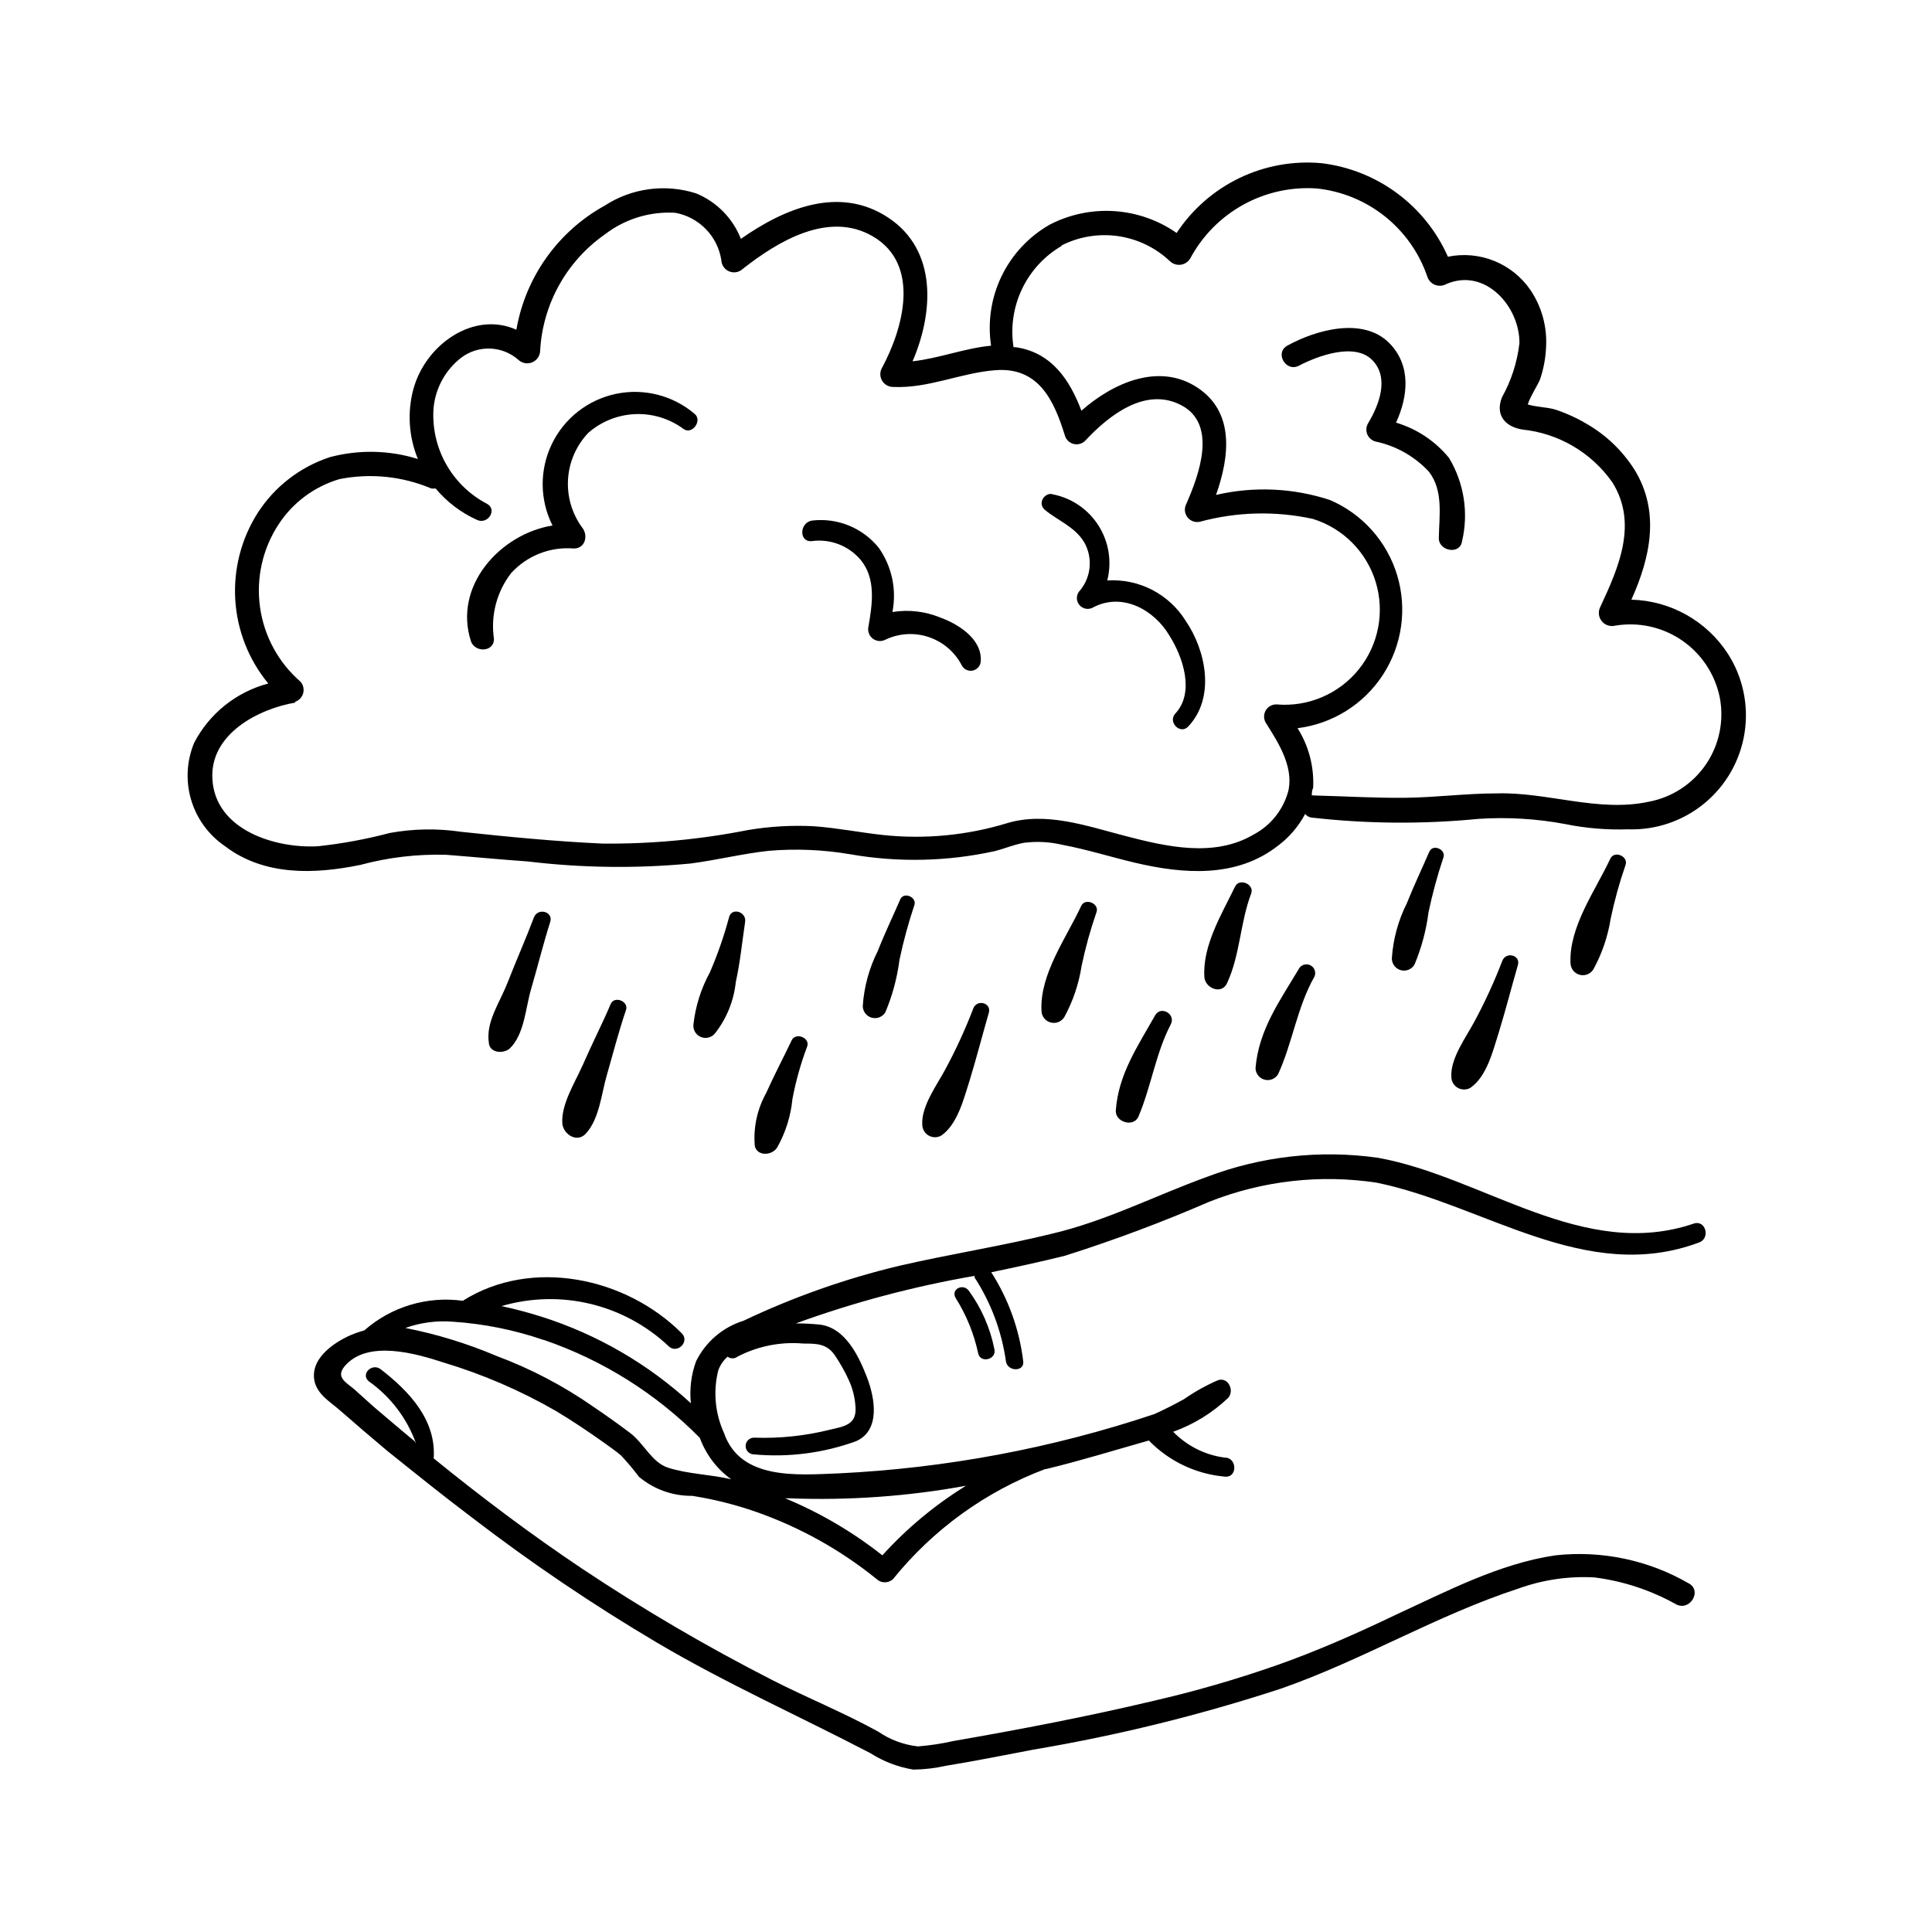 <?xml version="1.0" encoding="UTF-8"?>
<!-- Uploaded to: SVG Repo, www.svgrepo.com, Generator: SVG Repo Mixer Tools -->
<svg fill="#000000" width="800px" height="800px" version="1.1" viewBox="144 144 512 512" xmlns="http://www.w3.org/2000/svg">
 <g>
  <path d="m240.54 496.58c-1.523 0.402-3.008 0.941-4.434 1.613-3.727 1.812-8.766 5.289-8.918 10.078-0.152 4.785 4.133 7.004 7.004 9.574 4.082 3.578 8.16 7.055 12.293 10.531 7.406 5.938 14.762 11.883 22.52 17.727 15.707 12.066 32.129 23.168 49.172 33.254 18.34 10.832 37.684 19.445 56.527 29.27 3.445 2.195 7.305 3.672 11.336 4.332 2.898-0.031 5.785-0.371 8.613-1.004 7.758-1.258 15.469-2.82 23.176-4.281v-0.004c22.309-3.75 44.305-9.172 65.801-16.223 21.461-7.508 41.109-19.398 62.723-26.449 6.449-2.332 13.305-3.344 20.152-2.973 7.633 0.961 15.004 3.391 21.715 7.156 3.68 1.863 6.953-3.68 3.273-5.594-10.684-6.168-23.055-8.766-35.316-7.406-14.812 2.168-28.867 9.574-42.32 15.77-10.531 5.039-21.008 9.672-31.941 13.504v-0.004c-10.539 3.672-21.27 6.766-32.145 9.273-17.582 4.18-35.266 7.559-53.203 10.68h0.004c-3.07 0.695-6.184 1.164-9.32 1.41-3.781-0.426-7.398-1.777-10.531-3.93-9.168-5.039-18.641-8.867-27.859-13.551-17.457-8.902-34.383-18.809-50.684-29.676-13.551-9.07-26.602-18.895-39.246-29.172 0.707-10.078-6.348-17.684-14.055-23.629-2.215-1.715-5.391 1.211-3.176 3.176 5.816 4.102 10.219 9.91 12.594 16.625l-0.402-0.707c-3.68-3.023-7.254-6.098-10.883-9.168l-5.039-4.535c-2.316-1.965-5.039-3.223-2.672-6.144 6.047-7.203 19.043-3.375 26.301-1.008 10.352 3.113 20.309 7.406 29.676 12.797 4.383 2.621 8.566 5.441 12.695 8.363 1.562 1.16 3.176 2.215 4.637 3.477 1.672 1.797 3.254 3.68 4.734 5.641 3.945 3.316 8.953 5.106 14.105 5.039 5.742 0.906 11.391 2.32 16.879 4.231 11.59 4.055 22.395 10.07 31.941 17.785 1.234 1.203 3.199 1.203 4.434 0 10.598-13.125 24.516-23.176 40.305-29.121h0.25c9.168-2.215 18.289-5.039 27.207-7.559v0.004c5.348 5.508 12.504 8.906 20.152 9.57 3.375 0.352 3.273-5.039 0-5.039v0.004c-5.211-0.668-10.043-3.086-13.703-6.852 5.422-1.949 10.379-5.004 14.559-8.969 1.762-1.965 0-5.644-2.719-4.684v-0.004c-3.168 1.379-6.188 3.066-9.02 5.039-2.57 1.41-5.039 2.672-7.809 3.93-27.09 9.066-55.301 14.355-83.832 15.719-10.73 0.402-25.895 1.863-30.23-10.73-2.367-5.195-2.898-11.039-1.512-16.574 0.512-1.395 1.359-2.644 2.469-3.629 0.773 0.59 1.848 0.59 2.621 0 5.375-2.801 11.441-4.008 17.48-3.477 3.426 0 6.144 0 8.262 3.023 1.453 2.117 2.719 4.359 3.781 6.699 1.039 2.269 1.637 4.715 1.762 7.207 0.301 4.586-3.074 5.039-6.75 5.894-6.586 1.648-13.371 2.359-20.152 2.113-1.227 0-2.219 0.992-2.219 2.219 0 1.223 0.992 2.215 2.219 2.215 9.148 0.844 18.367-0.344 27.004-3.477 6.602-2.871 5.039-11.488 2.922-16.977-2.117-5.492-5.742-13.25-12.645-13.957-2.016-0.203-4.082-0.301-6.195-0.301h-0.004c15.383-5.594 31.23-9.809 47.359-12.594-0.02 0.133-0.02 0.27 0 0.402 4.352 6.695 7.188 14.262 8.312 22.168 0.352 2.871 5.039 2.922 4.586 0-1.016-8.379-3.91-16.422-8.465-23.527 6.5-1.359 13.047-2.769 19.547-4.383v-0.004c12.984-4.109 25.746-8.887 38.238-14.305 14.105-5.586 29.441-7.324 44.438-5.039 28.566 5.894 55.418 27.055 85.395 15.82 2.973-1.109 1.762-5.894-1.309-5.039-29.371 10.078-55.871-12.344-83.785-17.383-15.297-2.18-30.895-0.445-45.34 5.039-13.906 5.039-26.801 11.738-41.262 15.113-13.352 3.273-27.004 5.391-40.305 8.465-14.227 3.398-28.055 8.277-41.262 14.559-5.508 1.707-10.062 5.606-12.598 10.781-1.285 3.547-1.75 7.336-1.359 11.086-11.316-10.395-24.762-18.199-39.398-22.875-3.324-1.059-7.004-2.066-10.781-2.871 15.602-4.578 32.461-0.531 44.285 10.633 2.266 2.168 5.691-1.211 3.477-3.426-14.762-14.812-39.75-20.152-58.039-8.613v-0.004c-9.43-1.297-18.953 1.574-26.098 7.859zm159.46 41.16c-8.223 5.074-15.684 11.281-22.168 18.441-7.848-6.195-16.512-11.281-25.746-15.113h-0.656 1.715c15.691 0.609 31.406-0.508 46.855-3.328zm-111.85-38.641c15.59 5.344 29.73 14.223 41.312 25.945 1.609 4.41 4.508 8.238 8.312 10.984-5.441-1.309-11.438-1.359-16.727-3.074-4.281-1.359-6.449-6.5-10.078-9.219s-6.398-4.684-9.672-6.902c-7.977-5.57-16.625-10.109-25.742-13.504-7.766-3.297-15.855-5.781-24.133-7.402 4.016-1.434 8.293-2 12.543-1.664 8.207 0.535 16.305 2.164 24.082 4.836z"/>
  <path d="m397.28 488.02c2.82 4.484 4.832 9.43 5.945 14.609 0.605 2.82 5.039 1.613 4.281-1.16-1.113-5.59-3.434-10.867-6.801-15.465-1.512-1.965-4.836-0.355-3.426 2.016z"/>
  <path d="m203.51 368.16c10.43 8.012 23.781 7.559 36.023 5.039 7.402-1.988 15.059-2.891 22.723-2.668 7.203 0.555 14.41 1.258 21.613 1.762 14.297 1.723 28.738 1.906 43.074 0.555 7.004-0.906 13.805-2.621 20.809-3.375 7.18-0.605 14.406-0.301 21.512 0.906 12.695 2.227 25.703 1.953 38.289-0.805 2.621-0.656 5.039-1.715 7.758-2.215v-0.004c3.449-0.445 6.949-0.258 10.328 0.555 6.449 1.211 12.645 3.176 18.992 4.684 12.949 3.074 27.156 4.18 38.188-4.586l0.004 0.004c2.93-2.223 5.336-5.062 7.055-8.312 0.398 0.508 0.973 0.852 1.613 0.957 14.723 1.68 29.582 1.797 44.332 0.352 7.652-0.504 15.336-0.047 22.875 1.359 5.5 1.125 11.113 1.598 16.727 1.41 7.379 0.254 14.594-2.203 20.289-6.906 5.691-4.699 9.465-11.324 10.609-18.617 1.145-7.297-0.418-14.758-4.398-20.977-5.637-8.719-15.215-14.094-25.594-14.359 5.039-11.184 7.707-23.375 0.754-34.562-3.137-4.91-7.406-9.004-12.441-11.938-2.672-1.598-5.512-2.902-8.465-3.879-1.914-0.605-5.039-0.656-7.305-1.359 0.605-2.016 2.769-5.34 3.273-6.699v-0.004c0.898-2.652 1.426-5.414 1.562-8.211 0.379-5.457-1.074-10.883-4.133-15.418-2.371-3.457-5.711-6.141-9.602-7.707-3.891-1.57-8.156-1.953-12.262-1.109-6.012-13.598-18.746-23.016-33.504-24.789-7.473-0.68-14.992 0.68-21.754 3.938-6.758 3.258-12.508 8.285-16.637 14.555-4.867-3.394-10.57-5.394-16.492-5.785-5.922-0.391-11.84 0.844-17.113 3.566-5.535 3.148-9.984 7.902-12.766 13.629-2.777 5.731-3.754 12.168-2.801 18.465-7.004 0.656-13.805 3.375-20.809 4.133 5.543-12.848 6.648-29.371-6.398-38.039-13.047-8.664-27.66-2.418-39.094 5.594-2.144-5.457-6.422-9.805-11.84-12.043-8.152-2.617-17.051-1.434-24.234 3.227-12.395 6.84-21.016 18.945-23.426 32.898-11.184-5.039-24.031 3.777-27.305 15.77-1.633 6.129-1.211 12.625 1.207 18.488-7.555-2.356-15.625-2.527-23.277-0.504-7.852 2.559-14.59 7.734-19.094 14.66-4.406 6.871-6.516 14.965-6.027 23.117 0.488 8.148 3.551 15.93 8.75 22.227-8.473 2.234-15.609 7.945-19.648 15.719-1.988 4.785-2.273 10.109-0.805 15.082 1.465 4.969 4.598 9.285 8.863 12.223zm221.68-159.05c4.637-2.387 9.898-3.273 15.059-2.543 5.164 0.73 9.969 3.047 13.762 6.625 0.754 0.738 1.805 1.094 2.852 0.969 1.051-0.129 1.984-0.727 2.539-1.625 3.203-6.008 8.074-10.957 14.027-14.258 5.953-3.297 12.734-4.805 19.527-4.332 6.586 0.691 12.84 3.25 18.023 7.371 5.188 4.125 9.086 9.641 11.246 15.902 0.297 1.02 1.039 1.848 2.019 2.25 0.98 0.402 2.094 0.336 3.019-0.184 10.379-4.484 19.547 6.047 19.398 15.719h-0.004c-0.59 5.027-2.164 9.891-4.633 14.309-1.812 4.637 0.805 7.758 5.391 8.516 9.613 0.98 18.328 6.094 23.879 14.004 6.801 10.883 1.715 22.469-3.176 32.949h0.004c-0.648 1.199-0.531 2.668 0.293 3.754 0.824 1.082 2.207 1.586 3.535 1.285 6.156-1.062 12.488 0.301 17.664 3.805s8.793 8.875 10.094 14.988c1.254 6.191-0.027 12.629-3.559 17.863-3.535 5.238-9.02 8.84-15.23 9.996-13.402 2.871-26.852-2.621-40.305-2.215-8.012 0-15.973 1.059-23.98 1.16-8.012 0.102-16.172-0.402-24.285-0.605-0.234-0.051-0.473-0.051-0.707 0 0-0.656 0-1.309 0.352-2.016 0.289-5.574-1.152-11.102-4.129-15.82 9.258-1.148 17.535-6.324 22.621-14.145s6.465-17.484 3.766-26.414c-2.703-8.926-9.203-16.211-17.773-19.898-9.762-3.215-20.215-3.684-30.227-1.359 3.578-10.078 5.039-21.965-5.039-28.516-10.078-6.551-22.168-1.258-30.633 6.195-3.074-8.113-7.859-15.418-17.383-16.828h-0.605 0.004c-0.824-5.258-0.039-10.641 2.254-15.441 2.293-4.805 5.984-8.801 10.594-11.461zm-203.09 120.91c1.074-0.328 1.91-1.172 2.227-2.25 0.312-1.074 0.066-2.238-0.664-3.09-5.859-5.066-9.68-12.09-10.754-19.762-1.074-7.672 0.668-15.473 4.91-21.953 3.781-5.785 9.496-10.035 16.121-11.992 8.176-1.633 16.656-0.773 24.336 2.469 0.383 0.066 0.773 0.066 1.16 0 2.992 3.59 6.766 6.449 11.031 8.363 2.871 1.258 5.441-2.82 2.519-4.332-4.535-2.387-8.281-6.035-10.785-10.508-2.504-4.469-3.656-9.57-3.32-14.684 0.457-5.332 3.125-10.227 7.356-13.5 4.531-3.418 10.84-3.188 15.113 0.551 0.984 0.941 2.43 1.211 3.688 0.688 1.258-0.523 2.082-1.742 2.106-3.106 0.688-12.344 7-23.691 17.129-30.781 5.332-4.113 11.973-6.156 18.691-5.742 3.082 0.566 5.914 2.082 8.098 4.328s3.613 5.117 4.098 8.215c0.051 1.324 0.871 2.492 2.098 2.992 1.227 0.5 2.633 0.234 3.594-0.676 9.219-7.254 22.723-15.469 34.461-8.613 12.797 7.508 8.012 24.484 2.418 34.863-0.586 1.035-0.586 2.301 0.004 3.336 0.59 1.031 1.68 1.68 2.867 1.703 9.422 0.453 17.938-3.727 27.156-4.434 11.387-0.906 15.516 7.809 18.438 17.281 0.309 1.105 1.18 1.961 2.293 2.254 1.109 0.289 2.289-0.031 3.098-0.844 6.195-6.648 15.973-14.461 25.543-9.371 9.574 5.09 4.586 18.539 1.258 26.098h0.004c-0.605 1.133-0.496 2.516 0.285 3.535 0.781 1.023 2.09 1.492 3.34 1.199 9.758-2.641 20.004-2.898 29.879-0.754 7.992 2.461 14.238 8.73 16.68 16.73 2.438 8 0.746 16.688-4.516 23.188-5.262 6.5-13.406 9.969-21.738 9.254-1.211-0.043-2.348 0.602-2.93 1.668-0.586 1.062-0.523 2.367 0.16 3.367 3.176 5.039 7.152 11.184 5.945 17.582v0.004c-1.266 5.109-4.66 9.438-9.32 11.887-10.48 6.144-23.125 3.176-34.16 0.301-10.078-2.621-20.859-6.449-31.188-3.324l0.004 0.004c-10.617 3.223-21.77 4.285-32.801 3.121-6.047-0.656-12.09-1.863-18.188-2.316-5.914-0.32-11.844 0.016-17.684 1.008-12.656 2.5-25.539 3.699-38.441 3.578-12.496-0.555-25.191-1.812-37.535-3.125h0.004c-6.258-0.926-12.621-0.824-18.844 0.301-6.25 1.652-12.617 2.832-19.043 3.527-11.133 0.656-27.207-4.18-28.012-17.734-0.758-11.988 12.191-18.691 22.066-20.352z"/>
  <path d="m420.86 279.09c3.527 2.922 7.961 4.484 10.43 8.566v-0.004c2.336 4.047 1.934 9.117-1.008 12.746-1.07 1.012-1.203 2.668-0.309 3.836 0.895 1.172 2.531 1.473 3.785 0.699 7.758-4.031 16.172 0.754 20.152 7.508 3.629 5.742 6.75 15.113 1.562 20.656-2.066 2.266 1.309 5.691 3.426 3.426 7.254-7.656 4.684-20.152-0.656-27.961-2.172-3.508-5.254-6.356-8.918-8.246-3.664-1.891-7.773-2.75-11.891-2.488 1.262-4.945 0.43-10.191-2.293-14.508-2.727-4.316-7.106-7.324-12.113-8.312-1.965-0.707-4.234 2.215-2.168 4.082z"/>
  <path d="m274.9 313.29c-0.91-6.168 0.727-12.441 4.535-17.383 4.219-4.652 10.367-7.074 16.625-6.547 3.125 0 3.828-3.527 2.266-5.492-2.742-3.715-4.082-8.281-3.789-12.891 0.297-4.609 2.211-8.965 5.402-12.301 3.461-3.008 7.84-4.746 12.418-4.93 4.582-0.184 9.086 1.199 12.773 3.922 2.266 1.664 5.039-2.168 3.023-3.93-5.762-4.938-13.484-6.918-20.91-5.363-7.426 1.555-13.707 6.469-17 13.301-3.297 6.832-3.231 14.809 0.176 21.586-13.906 2.266-26.449 16.121-21.562 30.832 1.258 2.973 6.144 2.621 6.043-0.805z"/>
  <path d="m359.14 287.4c4.91-0.668 9.82 1.234 12.996 5.035 4.082 5.039 3.023 11.738 2.016 17.582v0.004c-0.289 1.199 0.156 2.461 1.137 3.215 0.98 0.75 2.312 0.852 3.398 0.262 3.582-1.691 7.676-1.93 11.43-0.672 3.758 1.258 6.879 3.918 8.723 7.422 0.504 1.047 1.625 1.648 2.777 1.488 1.148-0.164 2.062-1.051 2.262-2.195 0.656-5.996-5.742-10.078-10.578-11.84h-0.004c-4.039-1.691-8.473-2.215-12.797-1.512 1.164-5.934-0.145-12.082-3.625-17.027-4.277-5.297-10.977-8.02-17.734-7.203-3.328 0.602-3.426 5.793 0 5.441z"/>
  <path d="m488.27 240.89c5.039-2.621 14.762-6.195 19.398-1.461 4.637 4.734 1.762 11.992-1.16 16.828-0.484 0.875-0.543 1.918-0.16 2.844 0.383 0.922 1.164 1.617 2.125 1.891 5.449 1.141 10.414 3.938 14.207 8.012 3.879 5.039 2.719 11.637 2.621 17.633 0 3.426 5.594 4.434 6.144 0.855 1.789-7.535 0.559-15.473-3.426-22.117-3.637-4.465-8.535-7.727-14.055-9.371 3.176-6.902 4.082-15.113-1.762-21.059-6.953-7.055-19.496-3.527-27.055 0.656-3.43 1.914-0.355 7.152 3.121 5.289z"/>
  <path d="m279.09 421.86c3.93-3.777 4.18-10.832 5.691-15.871 1.715-5.844 3.176-11.84 5.039-17.684 0.855-2.769-3.324-3.828-4.332-1.16-2.168 5.742-4.684 11.387-6.902 17.078-2.215 5.691-5.844 10.48-5.039 16.121 0.152 2.625 3.727 3.078 5.543 1.516z"/>
  <path d="m299.24 444.43c3.629-3.93 4.133-10.578 5.594-15.566 1.664-5.793 3.125-11.488 5.039-17.129 0.906-2.316-3.023-3.981-4.031-1.664-2.316 5.441-5.039 10.73-7.406 16.172-2.016 4.586-5.894 10.578-5.391 15.719 0.449 2.773 3.926 4.938 6.195 2.469z"/>
  <path d="m333.5 417.83c3.066-3.91 4.969-8.609 5.492-13.551 1.16-5.289 1.664-10.531 2.469-15.922 0.453-2.769-3.68-4.031-4.281-1.16l-0.004 0.004c-1.328 4.934-3.012 9.766-5.035 14.457-2.356 4.305-3.844 9.031-4.383 13.906-0.121 1.418 0.703 2.746 2.027 3.266 1.324 0.523 2.832 0.117 3.715-1z"/>
  <path d="m349.92 448.16c2.254-3.965 3.644-8.359 4.082-12.898 0.891-4.723 2.188-9.359 3.879-13.855 0.957-2.316-2.973-3.981-4.082-1.715-2.215 4.684-4.637 9.219-6.75 13.957-2.379 4.266-3.43 9.141-3.023 14.008 0.555 2.719 4.387 2.719 5.894 0.504z"/>
  <path d="m378.64 412.24c1.863-4.43 3.117-9.09 3.727-13.855 1.035-4.891 2.344-9.719 3.93-14.461 0.805-2.168-2.82-3.727-3.727-1.562-1.965 4.535-4.133 9.02-5.945 13.652v0.004c-2.297 4.551-3.648 9.52-3.981 14.609 0.016 1.445 0.992 2.703 2.387 3.078 1.395 0.375 2.871-0.223 3.609-1.465z"/>
  <path d="m393.45 444.94c4.383-3.023 6.047-10.078 7.559-14.762 1.812-5.945 3.324-11.84 5.039-17.785 0.754-2.672-3.176-3.68-4.133-1.109v0.004c-2.117 5.527-4.594 10.914-7.406 16.121-2.266 4.231-6.398 9.773-6.098 14.66 0.023 1.188 0.672 2.277 1.703 2.867 1.035 0.59 2.301 0.59 3.336 0.004z"/>
  <path d="m426.05 413.55c2.297-4.219 3.848-8.805 4.582-13.551 1.008-4.816 2.32-9.562 3.93-14.207 0.906-2.316-2.973-3.981-4.031-1.715-3.93 8.465-10.984 18.035-10.531 27.711h0.004c-0.008 1.461 0.953 2.75 2.359 3.16 1.402 0.41 2.906-0.16 3.688-1.398z"/>
  <path d="m518.85 399.64c1.863-4.445 3.117-9.121 3.727-13.902 1.031-4.894 2.344-9.719 3.93-14.461 0.805-2.168-2.82-3.727-3.727-1.562-1.965 4.535-4.133 9.07-5.945 13.652-2.297 4.555-3.648 9.523-3.981 14.613-0.008 1.453 0.961 2.731 2.363 3.121 1.402 0.387 2.891-0.211 3.633-1.461z"/>
  <path d="m533.66 432.29c4.434-3.023 6.047-10.078 7.559-14.762 1.812-5.894 3.324-11.84 5.039-17.785 0.754-2.672-3.176-3.629-4.133-1.109-2.121 5.531-4.594 10.914-7.406 16.125-2.266 4.231-6.398 9.773-6.098 14.66 0.023 1.188 0.672 2.277 1.703 2.867 1.035 0.586 2.301 0.59 3.336 0.004z"/>
  <path d="m566.25 400.91c2.289-4.172 3.84-8.703 4.586-13.402 1.004-4.816 2.316-9.562 3.93-14.207 0.906-2.367-2.973-4.031-4.031-1.715-3.93 8.414-10.984 18.035-10.531 27.711h0.004c0.055 1.434 1.039 2.664 2.426 3.035 1.391 0.371 2.856-0.207 3.617-1.422z"/>
  <path d="m445.7 439.9c3.375-7.91 4.586-16.828 8.566-24.434 1.41-2.719-2.621-5.039-4.133-2.418-4.586 8.16-9.723 15.566-10.43 25.191-0.254 3.121 4.734 4.633 5.996 1.66z"/>
  <path d="m469.17 404.58c3.477-7.457 3.477-16.07 6.398-23.781 0.957-2.469-3.176-4.231-4.281-1.812-3.527 7.305-8.664 15.617-8.113 23.98 0.203 2.875 4.535 4.738 5.996 1.613z"/>
  <path d="m482.72 428.66c3.828-8.363 5.039-17.785 9.621-25.844h0.004c0.473-1.078 0.062-2.344-0.957-2.938s-2.32-0.328-3.023 0.621c-5.039 8.516-10.781 16.273-11.637 26.551 0.016 1.441 0.988 2.699 2.387 3.074 1.395 0.375 2.867-0.223 3.606-1.465z"/>
 </g>
</svg>